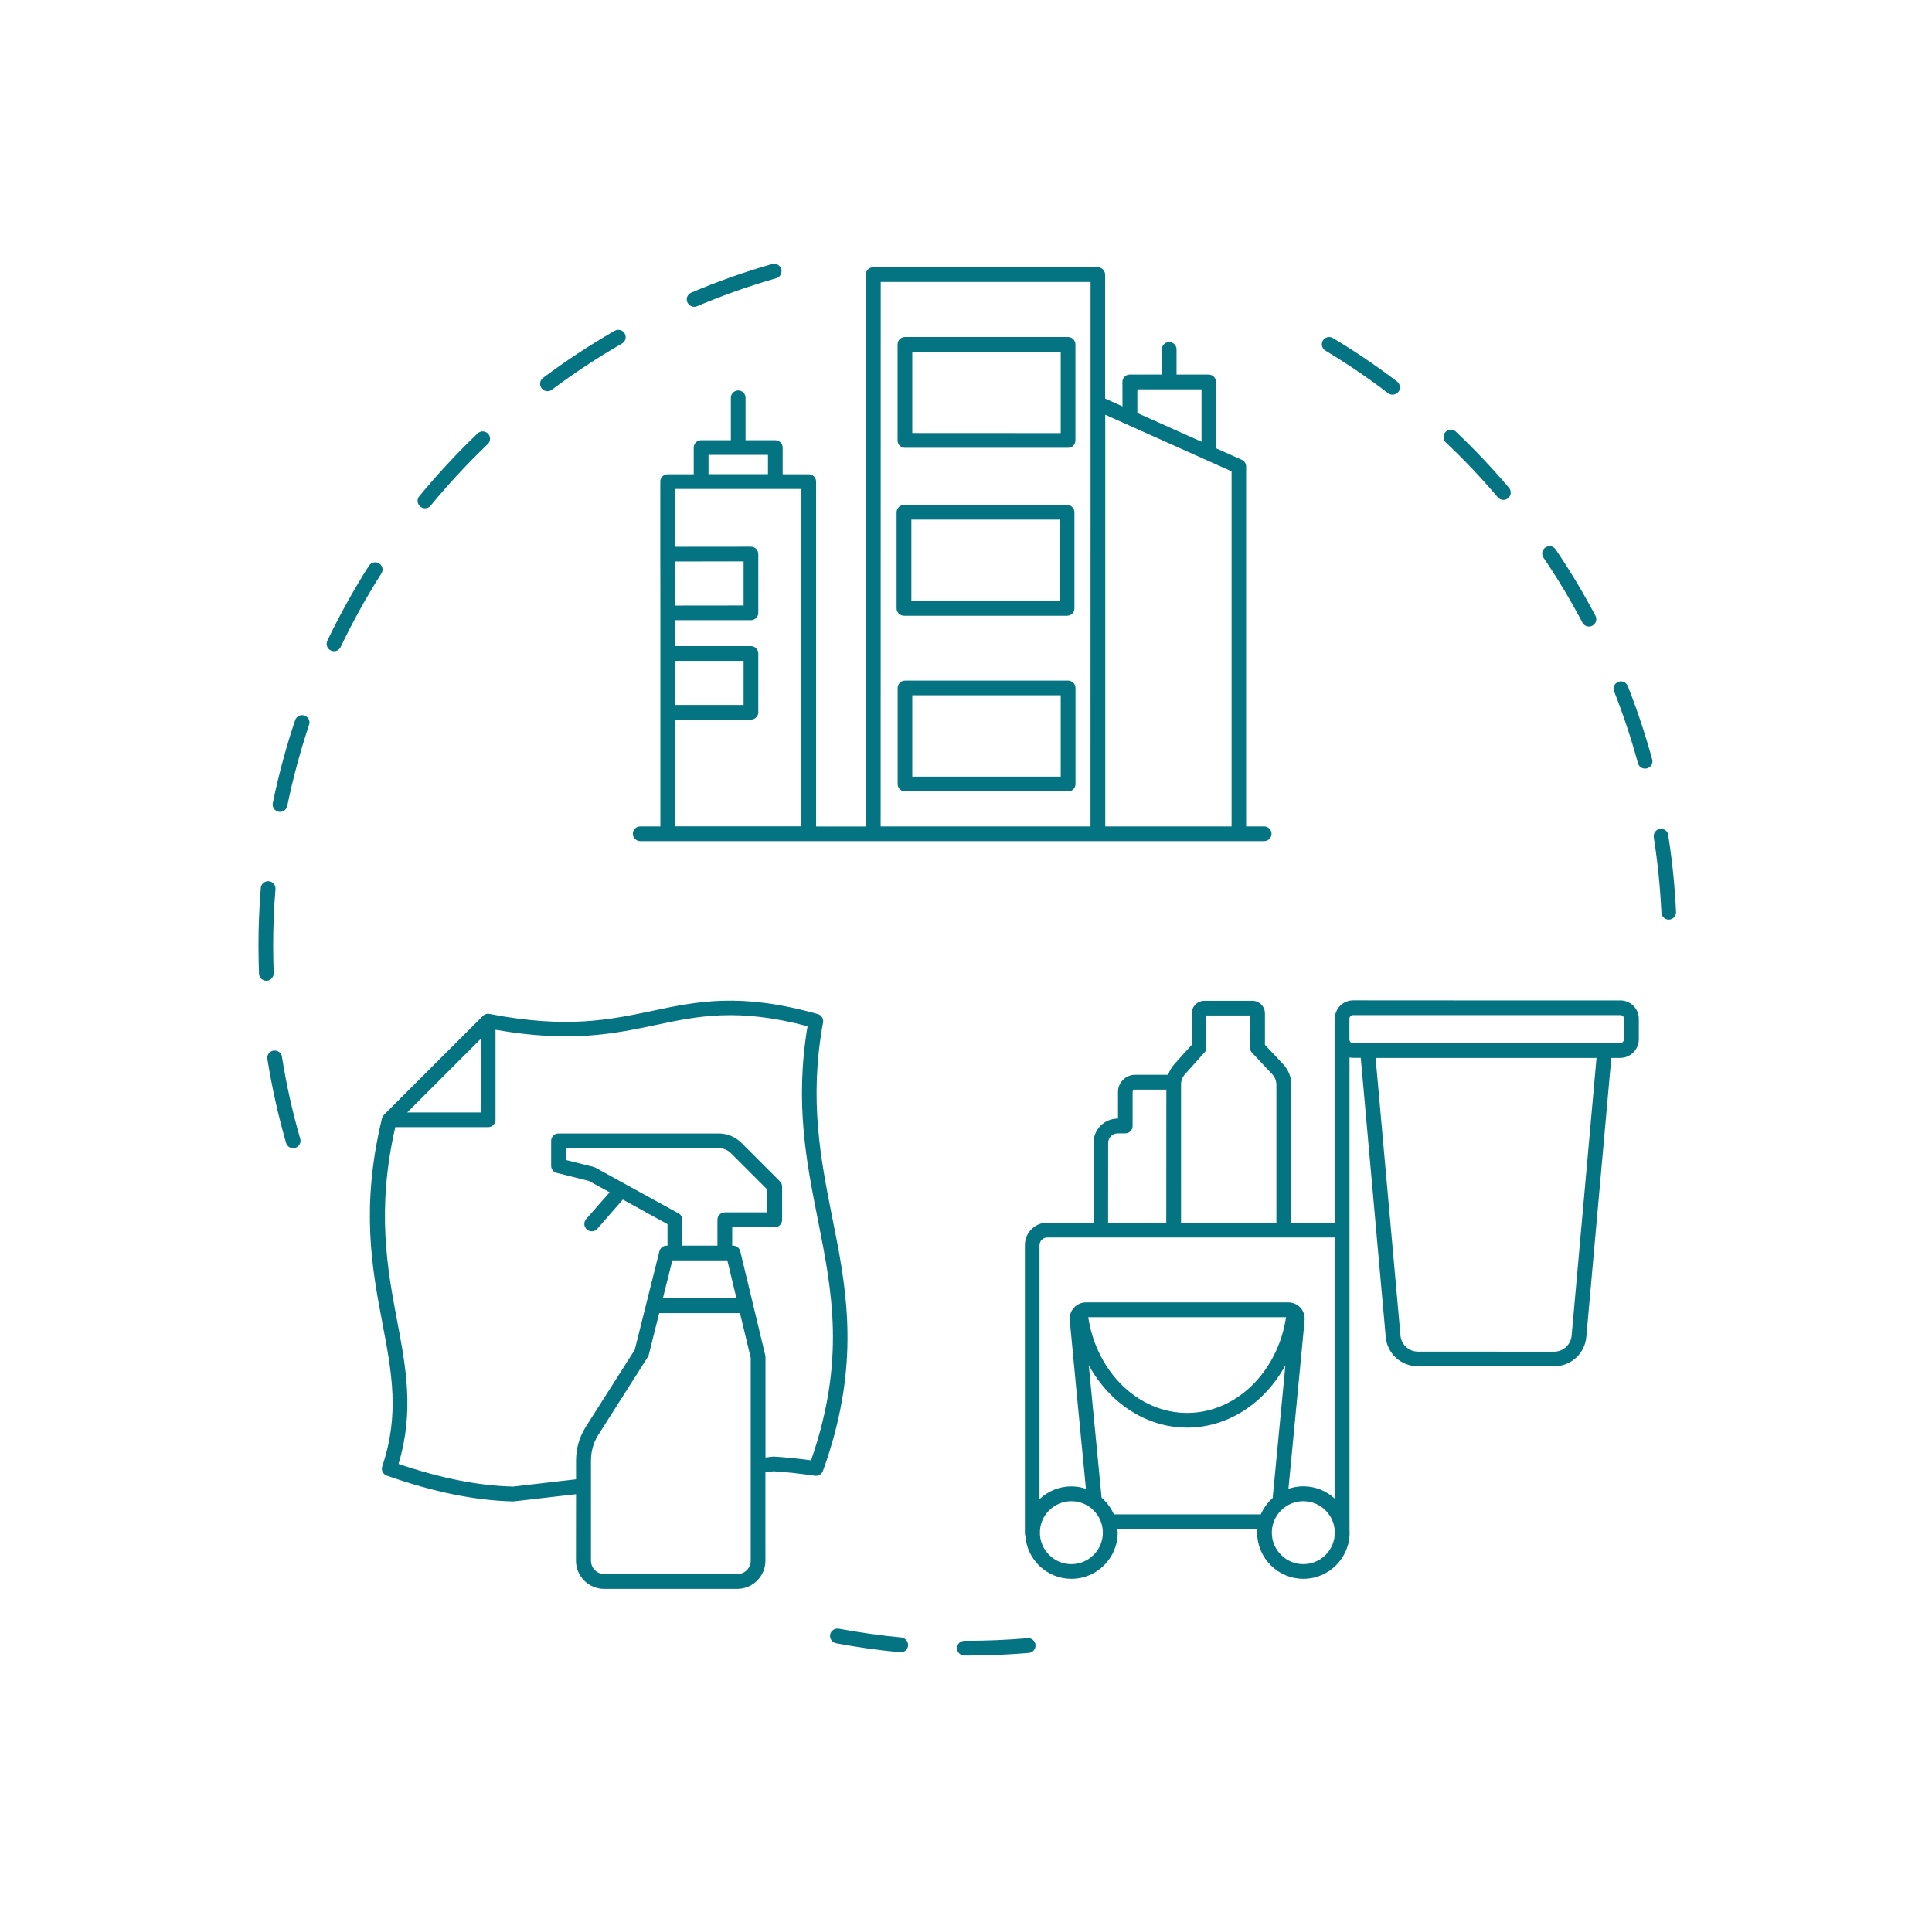 <?xml version="1.0" encoding="UTF-8"?> <svg xmlns="http://www.w3.org/2000/svg" width="151" height="150" viewBox="0 0 151 150" fill="none"><path d="M70.971 128.611C70.948 128.91 70.696 129.133 70.397 129.133C70.38 129.133 70.362 129.133 70.338 129.127C68.669 128.969 66.987 128.735 65.346 128.424C65.036 128.365 64.831 128.067 64.883 127.75C64.942 127.44 65.241 127.235 65.557 127.287C67.169 127.586 68.809 127.82 70.444 127.973C70.772 128.014 71.001 128.295 70.971 128.611ZM80.311 128.031C78.764 128.16 77.194 128.231 75.63 128.231H75.372C75.055 128.231 74.798 128.488 74.798 128.805C74.798 129.121 75.055 129.385 75.372 129.385H75.63C77.223 129.385 78.829 129.315 80.405 129.18C80.721 129.156 80.956 128.875 80.932 128.559C80.909 128.236 80.633 128.002 80.311 128.031ZM127.221 53.611C127.104 53.313 126.77 53.166 126.477 53.289C126.178 53.406 126.032 53.74 126.155 54.033C126.876 55.861 127.502 57.754 128.018 59.647C128.088 59.904 128.317 60.068 128.575 60.068C128.622 60.068 128.674 60.062 128.727 60.051C129.032 59.969 129.213 59.652 129.131 59.348C128.598 57.408 127.959 55.48 127.221 53.611ZM129.735 64.779C129.418 64.826 129.208 65.125 129.254 65.436C129.559 67.375 129.758 69.356 129.852 71.324C129.87 71.629 130.122 71.869 130.426 71.869H130.45C130.766 71.852 131.012 71.582 130.995 71.266C130.901 69.256 130.696 67.229 130.379 65.248C130.344 64.943 130.045 64.733 129.735 64.779ZM103.59 27.397C105.271 28.411 106.924 29.53 108.488 30.725C108.594 30.801 108.711 30.842 108.84 30.842C109.01 30.842 109.186 30.766 109.297 30.62C109.49 30.368 109.438 30.004 109.186 29.811C107.586 28.592 105.904 27.45 104.182 26.418C103.906 26.254 103.555 26.342 103.391 26.612C103.233 26.881 103.314 27.239 103.59 27.397ZM123.682 48.661C123.782 48.854 123.987 48.965 124.192 48.965C124.28 48.965 124.374 48.942 124.456 48.895C124.737 48.743 124.848 48.403 124.696 48.122C123.759 46.346 122.716 44.6 121.585 42.936C121.409 42.672 121.046 42.602 120.788 42.784C120.524 42.959 120.454 43.323 120.635 43.581C121.743 45.209 122.762 46.92 123.682 48.661ZM117.061 38.864C117.173 38.998 117.337 39.069 117.501 39.069C117.63 39.069 117.764 39.022 117.87 38.934C118.116 38.729 118.145 38.366 117.94 38.126C116.645 36.596 115.245 35.114 113.792 33.737C113.563 33.52 113.194 33.526 112.977 33.76C112.76 33.995 112.766 34.358 113.001 34.575C114.425 35.916 115.796 37.364 117.061 38.864ZM54.261 23.975C54.337 23.975 54.414 23.957 54.484 23.928C56.494 23.078 58.574 22.34 60.666 21.743C60.97 21.655 61.152 21.338 61.058 21.028C60.97 20.723 60.648 20.541 60.343 20.635C58.205 21.245 56.078 21.995 54.027 22.868C53.734 22.991 53.593 23.331 53.722 23.623C53.828 23.846 54.039 23.975 54.261 23.975ZM33.215 39.725C33.379 39.725 33.543 39.655 33.66 39.514C35.043 37.833 36.549 36.209 38.125 34.704C38.354 34.481 38.359 34.118 38.143 33.889C37.92 33.661 37.557 33.655 37.328 33.872C35.717 35.413 34.188 37.065 32.77 38.782C32.565 39.028 32.606 39.391 32.846 39.59C32.963 39.678 33.086 39.725 33.215 39.725ZM42.789 30.573C42.906 30.573 43.029 30.538 43.135 30.456C44.881 29.149 46.727 27.93 48.613 26.846C48.889 26.688 48.983 26.336 48.824 26.061C48.666 25.785 48.315 25.692 48.039 25.85C46.111 26.957 44.225 28.2 42.444 29.53C42.186 29.723 42.139 30.081 42.326 30.338C42.438 30.491 42.614 30.573 42.789 30.573ZM29.636 44.031C29.366 43.861 29.014 43.944 28.839 44.207C27.643 46.088 26.548 48.063 25.587 50.066C25.446 50.354 25.569 50.699 25.856 50.834C25.932 50.869 26.02 50.893 26.102 50.893C26.313 50.893 26.524 50.776 26.624 50.565C27.567 48.596 28.634 46.662 29.805 44.822C29.981 44.553 29.899 44.201 29.636 44.031ZM23.794 55.92C23.495 55.82 23.167 55.979 23.067 56.283C22.358 58.393 21.772 60.578 21.321 62.758C21.257 63.069 21.462 63.373 21.772 63.438C21.807 63.444 21.848 63.449 21.889 63.449C22.153 63.449 22.393 63.262 22.452 62.986C22.891 60.848 23.466 58.715 24.157 56.647C24.262 56.348 24.098 56.026 23.794 55.92ZM22.036 82.585C21.989 82.269 21.69 82.058 21.374 82.11C21.058 82.157 20.846 82.456 20.899 82.772C21.251 84.976 21.743 87.173 22.358 89.317C22.429 89.569 22.663 89.733 22.909 89.733C22.962 89.733 23.015 89.728 23.073 89.71C23.378 89.622 23.554 89.3 23.466 88.995C22.856 86.897 22.376 84.741 22.036 82.585ZM21.391 76.052C21.368 75.349 21.35 74.64 21.35 73.942C21.35 72.46 21.409 70.96 21.532 69.489C21.555 69.173 21.321 68.892 21.005 68.868C20.688 68.845 20.407 69.079 20.384 69.395C20.261 70.895 20.202 72.425 20.202 73.942C20.202 74.657 20.22 75.384 20.243 76.093C20.255 76.403 20.507 76.649 20.817 76.649H20.841C21.151 76.638 21.397 76.368 21.391 76.052ZM65.02 112.808C64.815 113.511 64.587 114.226 64.317 114.958C64.223 115.216 63.96 115.369 63.69 115.333C62.589 115.169 61.499 115.052 60.462 114.982L59.823 115.058V121.972C59.823 123.185 58.839 124.175 57.62 124.175H47.219C46.007 124.175 45.016 123.191 45.016 121.972L45.022 116.775L40.188 117.331C40.165 117.337 40.141 117.337 40.118 117.337H40.1C37.112 117.267 33.878 116.605 30.227 115.322C29.928 115.216 29.776 114.894 29.876 114.595C31.247 110.54 30.62 107.247 29.893 103.433C29.085 99.179 28.171 94.357 29.858 87.39C29.87 87.344 29.882 87.303 29.905 87.267C29.911 87.261 29.917 87.25 29.923 87.244C29.946 87.209 29.97 87.168 29.999 87.138C30.005 87.133 30.005 87.127 30.011 87.121L35.987 81.15L37.745 79.392C37.78 79.357 37.821 79.328 37.862 79.305L37.897 79.287C37.944 79.263 37.985 79.252 38.032 79.24C38.038 79.24 38.044 79.24 38.049 79.234C38.09 79.228 38.137 79.228 38.178 79.228C38.196 79.228 38.208 79.234 38.219 79.234C38.231 79.234 38.243 79.234 38.255 79.24C44.301 80.412 47.7 79.691 50.987 79C54.526 78.256 57.866 77.553 63.918 79.252C64.205 79.328 64.381 79.621 64.328 79.914C63.221 85.943 64.147 90.596 65.037 95.101C66.075 100.24 67.129 105.566 65.02 112.809L65.02 112.808ZM63.391 114.126C66.104 106.304 65.044 100.954 63.919 95.3C63.028 90.824 62.114 86.195 63.116 80.201C57.649 78.754 54.532 79.41 51.233 80.108C47.958 80.799 44.571 81.502 38.729 80.477V87.514C38.729 87.83 38.472 88.088 38.155 88.088H30.895C29.413 94.575 30.274 99.156 31.036 103.206C31.727 106.856 32.384 110.307 31.147 114.409C34.452 115.528 37.388 116.114 40.1 116.178L45.022 115.61V114.139C45.022 113.202 45.286 112.288 45.79 111.497L49.61 105.491L50.507 101.905L51.538 97.785C51.602 97.528 51.831 97.352 52.095 97.352H52.171V95.67L48.678 93.748L46.681 96.034C46.569 96.162 46.405 96.227 46.247 96.227C46.112 96.227 45.977 96.18 45.866 96.086C45.626 95.875 45.602 95.512 45.813 95.272L47.647 93.18L46.036 92.295L43.511 91.662C43.253 91.598 43.077 91.37 43.077 91.106V89.155C43.077 88.838 43.335 88.581 43.651 88.581H56.166C56.84 88.581 57.473 88.844 57.953 89.319L60.959 92.325C61.071 92.436 61.129 92.582 61.129 92.735V95.336C61.129 95.653 60.871 95.911 60.555 95.911L57.227 95.905V97.352H57.303C57.567 97.352 57.801 97.534 57.86 97.797L58.85 101.916L59.811 105.918C59.822 105.965 59.828 106.006 59.828 106.053V113.905L60.385 113.84C60.42 113.834 60.455 113.834 60.49 113.834C61.428 113.893 62.401 113.993 63.391 114.127L63.391 114.126ZM58.675 121.972V106.117L57.837 102.625H51.52L50.712 105.865C50.694 105.924 50.671 105.982 50.641 106.035L46.774 112.117C46.387 112.721 46.188 113.424 46.188 114.139V121.973C46.188 122.553 46.663 123.021 47.237 123.021H57.637C58.206 123.016 58.675 122.547 58.675 121.973L58.675 121.972ZM51.807 101.47H57.561L56.846 98.499H52.551L51.807 101.47ZM53.325 95.323V97.35H56.073V95.323C56.073 95.007 56.331 94.749 56.647 94.749H59.969V92.962L57.133 90.126C56.876 89.868 56.53 89.727 56.161 89.727H44.219V90.653L46.382 91.192C46.428 91.204 46.475 91.222 46.522 91.245L48.831 92.516L53.02 94.819C53.214 94.919 53.325 95.118 53.325 95.323ZM37.587 81.178L31.828 86.938H37.587V81.178ZM128.085 79.62V81.219C128.085 82.022 127.435 82.678 126.626 82.678H125.935L123.983 104.474C123.866 105.787 122.782 106.777 121.47 106.777H110.817C109.499 106.777 108.415 105.787 108.304 104.469L107.747 98.252L106.353 82.672H105.761C105.661 82.672 105.568 82.66 105.474 82.642V119.586C105.48 119.651 105.485 119.709 105.485 119.774C105.485 121.766 103.862 123.389 101.87 123.389C99.878 123.389 98.255 121.766 98.255 119.774C98.255 119.68 98.261 119.592 98.273 119.498H87.339C87.345 119.586 87.356 119.68 87.356 119.774C87.356 121.766 85.734 123.389 83.741 123.389C81.831 123.389 80.267 121.901 80.138 120.026C80.12 119.967 80.103 119.909 80.103 119.844V97.304C80.103 96.337 80.888 95.552 81.855 95.552H85.464V89.318C85.464 88.269 86.314 87.419 87.362 87.419H87.38V85.333C87.38 84.601 87.978 83.997 88.716 83.997H91.3C91.4 83.698 91.558 83.417 91.769 83.183L93.152 81.648L93.146 79.198C93.146 78.659 93.585 78.214 94.13 78.214H97.88C98.419 78.214 98.864 78.653 98.864 79.198V81.653L100.294 83.177C100.704 83.617 100.927 84.185 100.927 84.782V95.558H104.331L104.325 80.845V79.615C104.325 78.824 104.97 78.179 105.761 78.179L115.693 78.185H126.644C127.441 78.185 128.085 78.83 128.085 79.621L128.085 79.62ZM126.931 79.62C126.931 79.461 126.802 79.332 126.644 79.332H105.755C105.597 79.332 105.468 79.461 105.468 79.62V81.237C105.468 81.395 105.597 81.524 105.755 81.524H126.62C126.79 81.524 126.924 81.383 126.924 81.219L126.931 79.62ZM122.835 104.376L124.78 82.678H107.513L109.458 104.376C109.522 105.091 110.108 105.63 110.829 105.63L121.464 105.636C122.179 105.636 122.77 105.096 122.835 104.376ZM104.325 119.781C104.325 118.421 103.217 117.32 101.864 117.32C100.505 117.32 99.403 118.427 99.403 119.781C99.403 121.14 100.51 122.242 101.864 122.242C103.223 122.242 104.325 121.14 104.325 119.781ZM86.196 119.781C86.196 118.421 85.089 117.32 83.735 117.32C82.376 117.32 81.274 118.427 81.274 119.781C81.274 121.14 82.382 122.242 83.735 122.242C85.089 122.242 86.196 121.14 86.196 119.781ZM100.516 102.941H85.052C85.703 107.23 88.972 110.423 92.787 110.423C96.595 110.423 99.865 107.23 100.515 102.941H100.516ZM87.057 118.351H98.542C98.753 117.859 99.069 117.431 99.468 117.073C99.702 114.63 100.13 110.159 100.464 106.696C98.864 109.638 95.993 111.571 92.782 111.571C89.571 111.571 86.694 109.626 85.094 106.685C85.428 110.153 85.862 114.595 86.097 117.044C86.507 117.407 86.835 117.847 87.057 118.351ZM104.32 96.712H81.85C81.516 96.712 81.246 96.982 81.246 97.316V117.161C81.897 116.545 82.77 116.164 83.731 116.164C84.129 116.164 84.516 116.235 84.873 116.352C84.516 112.631 83.865 105.981 83.608 103.179C83.573 102.822 83.696 102.465 83.936 102.201C84.176 101.937 84.522 101.785 84.879 101.785H100.694C101.052 101.785 101.397 101.937 101.638 102.201C101.878 102.465 101.995 102.822 101.966 103.179C101.702 105.898 101.057 112.613 100.7 116.357C101.069 116.228 101.462 116.158 101.872 116.158C102.821 116.158 103.682 116.527 104.327 117.125L104.32 96.712ZM86.606 95.558H91.153L91.159 85.157H88.704C88.604 85.157 88.522 85.239 88.522 85.339V87.999C88.522 88.316 88.264 88.573 87.948 88.573H87.356C86.946 88.573 86.612 88.907 86.612 89.317L86.606 95.558ZM94.288 81.876C94.288 82.046 94.218 82.193 94.1 82.298L92.612 83.957C92.413 84.179 92.307 84.46 92.307 84.754V95.552H99.76V84.777C99.76 84.472 99.643 84.179 99.438 83.957L97.868 82.287C97.757 82.181 97.692 82.035 97.692 81.877V79.363H94.282V81.877L94.288 81.876ZM70.076 47.547V40.035C70.076 39.718 70.334 39.461 70.651 39.461H83.401C83.717 39.461 83.975 39.718 83.975 40.035V47.547C83.975 47.863 83.717 48.121 83.401 48.121H70.651C70.334 48.115 70.076 47.857 70.076 47.547ZM71.231 46.966H82.832V40.609H71.231V46.966ZM51.608 43.304V37.638C51.608 37.322 51.866 37.064 52.183 37.064H54.221V34.978C54.221 34.662 54.479 34.404 54.796 34.404H57.122V31.087C57.122 30.771 57.38 30.513 57.696 30.513C58.013 30.513 58.27 30.771 58.27 31.087V34.404H60.596C60.913 34.404 61.171 34.662 61.171 34.978V37.064H63.21C63.526 37.064 63.784 37.322 63.784 37.638V64.592H67.675L67.669 34.451V21.461C67.669 21.144 67.927 20.887 68.243 20.887H85.798C86.114 20.887 86.372 21.144 86.372 21.461V31.146L87.731 31.756L87.726 29.846C87.726 29.529 87.984 29.271 88.3 29.271H90.808V27.302C90.808 26.986 91.065 26.728 91.382 26.728C91.698 26.728 91.956 26.986 91.956 27.302V29.271H94.464C94.78 29.271 95.038 29.529 95.038 29.846V35.031L97.054 35.933C97.259 36.027 97.394 36.232 97.394 36.461V64.586H98.806C99.122 64.586 99.38 64.844 99.38 65.16C99.38 65.476 99.122 65.734 98.806 65.734H50.038C49.722 65.734 49.464 65.476 49.464 65.16C49.464 64.844 49.722 64.586 50.038 64.586H51.614V47.892L51.608 43.304ZM55.376 37.058H60.023V35.546H55.376V37.058ZM52.763 38.212V42.73L58.693 42.724C59.009 42.724 59.267 42.982 59.267 43.298V47.892C59.267 48.209 59.009 48.466 58.693 48.466H52.763V50.494H58.693C59.009 50.494 59.267 50.752 59.267 51.068V55.662C59.267 55.978 59.009 56.236 58.693 56.236H52.763V64.58H62.636V38.212L52.763 38.212ZM58.118 47.318V43.873L52.763 43.879V47.324L58.118 47.318ZM58.118 55.093V51.648H52.763V55.093H58.118ZM68.829 64.586H85.231L85.236 31.521V22.034H68.835L68.829 64.586ZM88.892 30.426V32.277L93.907 34.521V30.425L88.892 30.426ZM86.384 32.412V64.586H96.257V36.836L86.384 32.412ZM84.058 53.763V61.275C84.058 61.591 83.8 61.849 83.484 61.849H70.734C70.417 61.849 70.159 61.591 70.159 61.275V53.763C70.159 53.447 70.417 53.189 70.734 53.189H83.484C83.794 53.189 84.058 53.447 84.058 53.763ZM82.903 54.337H71.302V60.695H82.903V54.337ZM70.153 34.422V26.911C70.153 26.594 70.411 26.336 70.728 26.336H83.478C83.794 26.336 84.052 26.594 84.052 26.911V34.422C84.052 34.739 83.794 34.997 83.478 34.997H70.728C70.411 34.997 70.153 34.739 70.153 34.422ZM82.903 33.848V27.485H71.302V33.842L82.903 33.848Z" fill="#047382"></path></svg> 